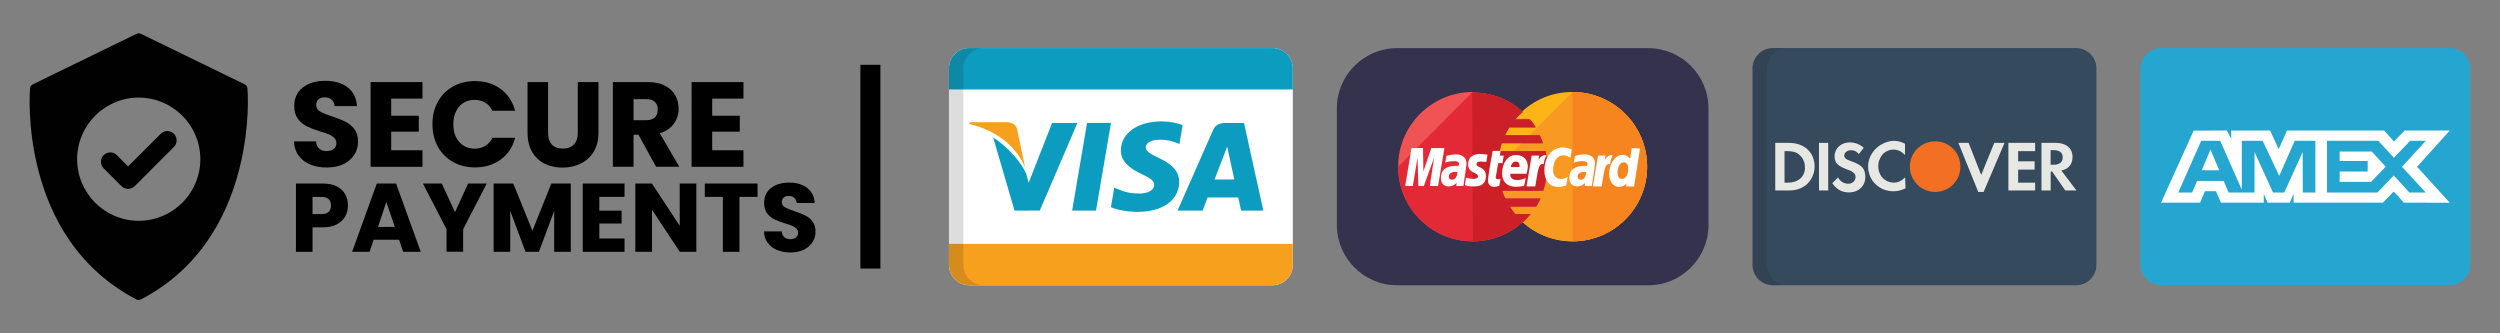 <svg xmlns="http://www.w3.org/2000/svg" xmlns:xlink="http://www.w3.org/1999/xlink" id="Layer_1" x="0px" y="0px" viewBox="0 0 375 50" style="enable-background:new 0 0 375 50;" xml:space="preserve"><rect x="0" y="0" width="375" height="50" fill="#808080" stroke="none"/><style type="text/css">	.st0{fill:#010101;}	.st1{fill:none;stroke:#000000;stroke-width:3;stroke-miterlimit:10;}	.st2{fill:#FFFFFF;}	.st3{fill:#F7A01D;}	.st4{fill:#0B9CBF;}	.st5{opacity:0.15;fill:#202121;enable-background:new    ;}	.st6{fill:#364A5E;}	.st7{fill:#F26F24;}	.st8{fill:#E7E8E3;}	.st9{fill:#34324C;}	.st10{fill:#FDB515;}	.st11{fill:#F89921;}	.st12{fill:#F6851F;}	.st13{fill:#F05354;}	.st14{fill:#E42936;}	.st15{fill:#CC2028;}	.st16{fill:#24A6D1;}</style><g>	<g>		<path class="st0" d="M26.09,20.07c-0.26-0.26-0.62-0.41-0.99-0.41c-0.37,0-0.73,0.14-0.99,0.41l-4.89,4.89l-1.69-1.69   c-0.26-0.26-0.61-0.41-0.99-0.41c-0.37,0-0.72,0.15-0.99,0.41c-0.26,0.26-0.41,0.61-0.41,0.99c0,0.37,0.15,0.72,0.41,0.99   l2.68,2.68c0.26,0.26,0.61,0.4,0.99,0.4c0,0,0,0,0,0c0.37,0,0.72-0.14,0.99-0.41l5.88-5.88C26.63,21.51,26.63,20.62,26.09,20.07z"></path>		<path class="st0" d="M37.12,13.24c-0.02-0.25-0.18-0.48-0.41-0.59L21.13,5.07c-0.2-0.1-0.43-0.1-0.64,0L4.92,12.65   c-0.23,0.11-0.38,0.34-0.41,0.59c-0.02,0.23-0.47,5.68,1.25,12.33c1.01,3.92,2.57,7.43,4.64,10.45c2.59,3.78,5.98,6.77,10.07,8.9   c0.1,0.05,0.22,0.08,0.33,0.08s0.23-0.03,0.33-0.08c4.09-2.12,7.48-5.12,10.07-8.9c2.06-3.01,3.63-6.53,4.64-10.45   C37.58,18.92,37.14,13.47,37.12,13.24z M20.81,33.12c-5.09,0-9.24-4.14-9.24-9.24s4.14-9.24,9.24-9.24s9.24,4.14,9.24,9.24   S25.91,33.12,20.81,33.12z"></path>	</g>	<g>		<g>			<path d="M46.56,24.69c-0.74-0.3-1.32-0.75-1.76-1.34c-0.44-0.59-0.67-1.3-0.7-2.14h3.29c0.05,0.47,0.21,0.83,0.49,1.08    c0.28,0.25,0.64,0.37,1.09,0.37c0.46,0,0.82-0.11,1.09-0.32c0.27-0.21,0.4-0.5,0.4-0.88c0-0.31-0.11-0.57-0.32-0.78    c-0.21-0.21-0.47-0.37-0.78-0.51c-0.31-0.13-0.75-0.28-1.31-0.45c-0.82-0.25-1.49-0.51-2.01-0.76c-0.52-0.25-0.97-0.63-1.34-1.12    c-0.37-0.49-0.56-1.14-0.56-1.94c0-1.18,0.43-2.11,1.29-2.78c0.86-0.67,1.97-1,3.35-1c1.4,0,2.53,0.33,3.38,1    c0.86,0.67,1.32,1.6,1.38,2.8h-3.35c-0.02-0.41-0.18-0.73-0.45-0.97c-0.28-0.24-0.63-0.35-1.07-0.35c-0.37,0-0.68,0.1-0.9,0.3    c-0.23,0.2-0.34,0.49-0.34,0.86c0,0.41,0.19,0.73,0.58,0.96c0.39,0.23,0.99,0.48,1.81,0.74c0.82,0.28,1.49,0.54,2,0.8    c0.51,0.25,0.96,0.62,1.33,1.1c0.37,0.48,0.56,1.1,0.56,1.86c0,0.72-0.18,1.38-0.55,1.97c-0.37,0.59-0.9,1.06-1.6,1.41    c-0.7,0.35-1.53,0.52-2.48,0.52C48.12,25.14,47.29,24.99,46.56,24.69z"></path>			<path d="M58.68,14.79v2.57h4.14v2.39h-4.14v2.79h4.69v2.48h-7.78V12.31h7.78v2.48H58.68z"></path>			<path d="M65.67,15.28c0.54-0.98,1.3-1.75,2.27-2.3c0.97-0.55,2.07-0.82,3.3-0.82c1.51,0,2.8,0.4,3.87,1.19    c1.07,0.8,1.79,1.88,2.15,3.26h-3.4c-0.25-0.53-0.61-0.94-1.08-1.21c-0.46-0.28-0.99-0.42-1.58-0.42c-0.95,0-1.73,0.33-2.32,1    C68.3,16.65,68,17.53,68,18.64c0,1.11,0.3,2,0.89,2.66c0.59,0.66,1.36,1,2.32,1c0.59,0,1.12-0.14,1.58-0.42    c0.46-0.28,0.82-0.68,1.08-1.21h3.4c-0.36,1.38-1.08,2.46-2.15,3.25c-1.07,0.79-2.37,1.19-3.87,1.19c-1.23,0-2.33-0.27-3.3-0.82    c-0.97-0.55-1.73-1.31-2.27-2.29s-0.81-2.09-0.81-3.35C64.85,17.39,65.13,16.27,65.67,15.28z"></path>			<path d="M82.21,12.31v7.6c0,0.76,0.19,1.35,0.56,1.76c0.37,0.41,0.92,0.62,1.65,0.62c0.72,0,1.28-0.21,1.67-0.62    c0.39-0.41,0.58-1,0.58-1.76v-7.6h3.1v7.58c0,1.13-0.24,2.09-0.72,2.88c-0.48,0.78-1.13,1.38-1.95,1.77    c-0.81,0.4-1.72,0.6-2.72,0.6c-1,0-1.9-0.2-2.69-0.59c-0.79-0.39-1.42-0.98-1.87-1.77c-0.46-0.79-0.69-1.75-0.69-2.89v-7.58    H82.21z"></path>			<path d="M98.41,25.01l-2.64-4.8h-0.74v4.8h-3.1V12.31h5.2c1,0,1.86,0.17,2.56,0.52c0.71,0.35,1.23,0.83,1.58,1.44    c0.35,0.61,0.52,1.29,0.52,2.04c0,0.84-0.24,1.6-0.72,2.26c-0.48,0.66-1.18,1.13-2.11,1.41l2.93,5.03H98.41z M95.03,18.03h1.92    c0.57,0,0.99-0.14,1.28-0.42c0.28-0.28,0.43-0.67,0.43-1.18c0-0.48-0.14-0.86-0.43-1.14c-0.28-0.28-0.71-0.42-1.28-0.42h-1.92    V18.03z"></path>			<path d="M106.83,14.79v2.57h4.14v2.39h-4.14v2.79h4.69v2.48h-7.78V12.31h7.78v2.48H106.83z"></path>		</g>		<path d="M51.78,32.46c-0.27,0.49-0.69,0.89-1.25,1.19c-0.56,0.3-1.26,0.45-2.1,0.45h-1.55v3.68h-2.49V27.53h4.04   c0.82,0,1.51,0.14,2.07,0.42c0.56,0.28,0.99,0.67,1.27,1.17c0.28,0.5,0.42,1.06,0.42,1.71C52.19,31.42,52.05,31.97,51.78,32.46z    M49.3,31.78c0.23-0.22,0.35-0.54,0.35-0.95c0-0.41-0.12-0.72-0.35-0.95c-0.23-0.22-0.59-0.34-1.06-0.34h-1.36v2.57h1.36   C48.71,32.11,49.07,32,49.3,31.78z"></path>		<path d="M59.86,35.96h-3.82l-0.61,1.81h-2.61l3.7-10.24h2.89l3.7,10.24h-2.64L59.86,35.96z M59.22,34.04l-1.27-3.75l-1.25,3.75   H59.22z"></path>		<path d="M73.01,27.53l-3.54,6.85v3.38h-2.49v-3.38l-3.54-6.85h2.83l1.98,4.29l1.97-4.29H73.01z"></path>		<path d="M85.62,27.53v10.24h-2.49v-6.14l-2.29,6.14h-2.01l-2.3-6.15v6.15h-2.49V27.53h2.95l2.87,7.09l2.84-7.09H85.62z"></path>		<path d="M89.9,29.53v2.07h3.34v1.93H89.9v2.25h3.78v2h-6.27V27.53h6.27v2H89.9z"></path>		<path d="M104.46,37.77h-2.49l-4.17-6.31v6.31H95.3V27.53h2.49l4.17,6.34v-6.34h2.49V37.77z"></path>		<path d="M113.63,27.53v2h-2.71v8.24h-2.49v-8.24h-2.71v-2H113.63z"></path>		<path d="M116.58,37.51c-0.59-0.24-1.07-0.6-1.42-1.08c-0.35-0.48-0.54-1.05-0.56-1.72h2.65c0.04,0.38,0.17,0.67,0.39,0.87   c0.22,0.2,0.52,0.3,0.88,0.3c0.37,0,0.66-0.08,0.87-0.26c0.21-0.17,0.32-0.41,0.32-0.71c0-0.25-0.09-0.46-0.25-0.63   c-0.17-0.17-0.38-0.3-0.63-0.41c-0.25-0.11-0.6-0.23-1.06-0.36c-0.66-0.2-1.2-0.41-1.62-0.61c-0.42-0.2-0.78-0.51-1.08-0.9   c-0.3-0.4-0.45-0.92-0.45-1.56c0-0.95,0.34-1.7,1.04-2.24c0.69-0.54,1.59-0.81,2.7-0.81c1.13,0,2.04,0.27,2.73,0.81   c0.69,0.54,1.06,1.29,1.11,2.25h-2.7c-0.02-0.33-0.14-0.59-0.36-0.78c-0.22-0.19-0.51-0.28-0.86-0.28c-0.3,0-0.54,0.08-0.73,0.24   c-0.18,0.16-0.28,0.39-0.28,0.69c0,0.33,0.16,0.59,0.47,0.77s0.8,0.38,1.46,0.6c0.66,0.22,1.2,0.44,1.61,0.64s0.77,0.5,1.07,0.89   c0.3,0.39,0.45,0.89,0.45,1.5c0,0.58-0.15,1.11-0.45,1.59c-0.3,0.48-0.73,0.86-1.29,1.14c-0.56,0.28-1.23,0.42-2,0.42   C117.84,37.87,117.17,37.75,116.58,37.51z"></path>	</g>	<line class="st1" x1="130.56" y1="9.72" x2="130.56" y2="40.28"></line>	<g>		<g>			<path class="st2" d="M193.92,39.74c0,1.68-1.37,3.05-3.05,3.05h-45.48c-1.68,0-3.05-1.37-3.05-3.05V10.26    c0-1.68,1.37-3.05,3.05-3.05h45.48c1.68,0,3.05,1.37,3.05,3.05V39.74L193.92,39.74z"></path>			<path class="st3" d="M153.78,25.21l-1.21-5.81c-0.21-0.8-0.81-1.04-1.56-1.07h-5.55l-0.05,0.27    C149.73,19.64,152.59,22.17,153.78,25.21z"></path>			<g>				<polygon class="st4" points="166.65,18.44 163.06,18.44 160.82,31.59 164.4,31.59     "></polygon>				<path class="st4" d="M155.97,31.58l5.64-13.13h-3.8l-3.51,8.97l-0.37-1.35c-0.69-1.63-2.65-3.97-4.96-5.45l3.21,10.97     L155.97,31.58z"></path>				<path class="st4" d="M176.88,27.29c0.01-1.49-0.95-2.63-3.01-3.57c-1.26-0.61-2.02-1.01-2.01-1.63c0-0.54,0.65-1.13,2.05-1.13     c1.17-0.02,2.02,0.24,2.68,0.5l0.32,0.15l0.49-2.85c-0.71-0.27-1.82-0.55-3.21-0.55c-3.54,0-6.04,1.78-6.06,4.34     c-0.02,1.89,1.78,2.94,3.14,3.57c1.4,0.64,1.86,1.05,1.85,1.63c-0.01,0.88-1.11,1.28-2.14,1.28c-1.44,0-2.2-0.2-3.38-0.69     l-0.46-0.21l-0.5,2.95c0.84,0.37,2.38,0.69,3.99,0.7C174.41,31.78,176.86,30.02,176.88,27.29z"></path>				<path class="st4" d="M181.14,29.62c0.41,0,4.07,0,4.59,0c0.11,0.46,0.44,1.97,0.44,1.97h3.33l-2.9-13.14h-2.77     c-0.86,0-1.5,0.23-1.88,1.09l-5.32,12.05h3.77C180.39,31.6,181,29.98,181.14,29.62z M183.6,23.25c-0.02,0.04,0.3-0.76,0.48-1.26     l0.24,1.13c0,0,0.68,3.14,0.83,3.8h-2.97C182.47,26.17,183.6,23.25,183.6,23.25z"></path>				<path class="st4" d="M190.87,7.21h-45.48c-1.68,0-3.05,1.37-3.05,3.05v3.16h51.58v-3.16C193.92,8.58,192.55,7.21,190.87,7.21z"></path>			</g>			<path class="st3" d="M190.87,42.79h-45.48c-1.68,0-3.05-1.37-3.05-3.05v-3.16h51.58v3.16C193.92,41.42,192.55,42.79,190.87,42.79    z"></path>			<path class="st5" d="M144.5,39.74V10.26c0-1.68,1.37-3.05,3.05-3.05h-2.17c-1.68,0-3.05,1.37-3.05,3.05v29.47    c0,1.68,1.37,3.05,3.05,3.05h2.17C145.87,42.79,144.5,41.42,144.5,39.74z"></path>		</g>		<g>			<path class="st6" d="M314.46,39.74c0,1.68-1.36,3.05-3.05,3.05h-45.48c-1.68,0-3.05-1.37-3.05-3.05V10.26    c0-1.68,1.36-3.05,3.05-3.05h45.48c1.68,0,3.05,1.37,3.05,3.05L314.46,39.74L314.46,39.74z"></path>			<path class="st5" d="M265.05,39.74V10.26c0-1.68,1.37-3.05,3.05-3.05h-2.17c-1.68,0-3.05,1.37-3.05,3.05v29.47    c0,1.68,1.36,3.05,3.05,3.05h2.17C266.41,42.78,265.05,41.42,265.05,39.74z"></path>			<path class="st7" d="M294.05,24.98c0-0.97-0.36-1.94-1.09-2.68c-0.73-0.73-1.71-1.1-2.68-1.09c0,0-0.01,0-0.01,0    c-2.11,0-3.79,1.68-3.79,3.79c0,2.09,1.7,3.79,3.79,3.79c2.11,0,3.79-1.68,3.79-3.79C294.05,24.99,294.05,24.99,294.05,24.98z"></path>			<g>				<path class="st8" d="M285.77,26.6c-0.57,0.57-1.09,0.79-1.65,0.8c-1.37-0.01-2.38-1.03-2.38-2.48c0-0.73,0.28-1.33,0.71-1.84     l0,0c0.41-0.39,0.94-0.64,1.55-0.64c0.66,0,1.17,0.22,1.75,0.8v-1.68c-0.58-0.29-1.09-0.44-1.75-0.44     c-0.93,0.07-1.8,0.44-2.47,1.03l0,0c-0.19,0.17-0.38,0.37-0.53,0.58c-0.49,0.63-0.78,1.41-0.78,2.25c0,2.11,1.68,3.71,3.79,3.71     c0.01,0,0.02,0,0.03,0c0.01,0,0.03,0,0.04,0c0.58,0,1.09-0.15,1.75-0.44L285.77,26.6c-0.02,0.02,0.02,0.05,0,0.07V26.6z"></path>				<polygon class="st8" points="298.83,22.18 298.83,22.18 297.18,26.24 295.29,21.43 293.76,21.43 296.74,28.79 297.54,28.79      300.68,21.43 299.15,21.43     "></polygon>				<polygon class="st8" points="301.26,24.64 301.26,28.57 305.19,28.57 305.27,28.57 305.27,27.4 304.03,27.4 302.72,27.4      302.72,26.09 302.72,25.44 305.19,25.44 305.19,24.2 302.72,24.2 302.72,22.67 305.27,22.67 305.27,21.43 301.26,21.43     "></polygon>				<path class="st8" d="M268.33,21.43h-2.04v7.14h2.04c1.09,0,1.89-0.29,2.55-0.8c0.8-0.66,1.31-1.68,1.31-2.77     C272.2,22.89,270.67,21.43,268.33,21.43z M270.01,26.82c-0.44,0.36-1.02,0.58-1.89,0.58h-0.44v-4.73h0.36     c0.87,0,1.46,0.15,1.89,0.58c0.51,0.44,0.8,1.09,0.8,1.75C270.81,25.66,270.52,26.38,270.01,26.82z"></path>				<rect x="272.85" y="21.43" class="st8" width="1.38" height="7.14"></rect>				<path class="st8" d="M277.73,24.2c-0.87-0.29-1.09-0.51-1.09-0.87c0-0.44,0.44-0.8,1.02-0.8c0.44,0,0.8,0.15,1.17,0.58     l0.73-0.95c-0.58-0.51-1.31-0.8-2.11-0.8c-1.24,0-2.26,0.87-2.26,2.04c0,1.02,0.44,1.46,1.75,1.97c0.58,0.22,0.8,0.29,0.95,0.44     c0.29,0.15,0.44,0.44,0.44,0.73c0,0.58-0.44,1.02-1.09,1.02c-0.66,0-1.24-0.36-1.53-0.95l-0.87,0.87     c0.66,0.95,1.46,1.38,2.48,1.38c1.46,0,2.48-0.95,2.48-2.33C279.77,25.29,279.33,24.78,277.73,24.2z"></path>				<path class="st8" d="M309.2,25.58c1.09-0.22,1.68-0.95,1.68-2.04c0-1.31-0.95-2.11-2.55-2.11h-2.11v7.14h1.38v-2.84h0.22     l1.97,2.84h1.68L309.2,25.58z M308.03,24.71h-0.44v-2.19h0.44c0.87,0,1.38,0.36,1.38,1.09     C309.42,24.34,308.91,24.71,308.03,24.71z"></path>			</g>		</g>		<g>			<path class="st9" d="M247.23,42.79h-37.66c-4.99,0-9.04-4.05-9.04-9.04V16.26c0-4.99,4.05-9.04,9.04-9.04h37.66    c4.99,0,9.04,4.05,9.04,9.04v17.49C256.27,38.74,252.22,42.79,247.23,42.79z"></path>			<g>				<g>					<g>						<path class="st10" d="M247.07,25c0,6.17-4.98,11.2-11.2,11.2c-6.17,0-11.2-5.04-11.2-11.2s4.98-11.2,11.15-11.2       C242.09,13.8,247.07,18.83,247.07,25z"></path>					</g>				</g>				<g>					<g>						<path class="st11" d="M235.87,13.8c6.17,0,11.2,5.04,11.2,11.2s-4.98,11.2-11.2,11.2c-6.17,0-11.2-5.04-11.2-11.2"></path>					</g>				</g>				<g>					<g>						<path class="st12" d="M235.87,13.8c6.17,0,11.2,5.04,11.2,11.2s-4.98,11.2-11.2,11.2"></path>					</g>				</g>				<g>					<g>						<path class="st13" d="M220.81,13.8c-6.11,0.06-11.09,5.04-11.09,11.2s4.98,11.2,11.2,11.2c2.9,0,5.51-1.13,7.53-2.9       c0.41-0.36,0.77-0.77,1.13-1.19h-2.31c-0.3-0.36-0.59-0.77-0.83-1.13h3.97c0.24-0.36,0.47-0.77,0.65-1.19h-5.28       c-0.18-0.36-0.36-0.77-0.47-1.19h6.17c0.36-1.13,0.59-2.31,0.59-3.56c0-0.83-0.12-1.6-0.24-2.37h-6.88       c0.06-0.41,0.18-0.77,0.3-1.19h6.17c-0.12-0.41-0.3-0.83-0.47-1.19h-5.22c0.18-0.41,0.41-0.77,0.65-1.19h3.97       c-0.24-0.41-0.53-0.83-0.89-1.19h-2.19c0.36-0.41,0.71-0.77,1.13-1.13c-1.96-1.84-4.62-2.9-7.53-2.9       C220.87,13.8,220.87,13.8,220.81,13.8z"></path>					</g>				</g>				<g>					<g>						<path class="st14" d="M209.72,25c0,6.17,4.98,11.2,11.2,11.2c2.9,0,5.51-1.13,7.53-2.9c0.41-0.36,0.77-0.77,1.13-1.19h-2.31       c-0.3-0.36-0.59-0.77-0.83-1.13h3.97c0.24-0.36,0.47-0.77,0.65-1.19h-5.28c-0.18-0.36-0.36-0.77-0.47-1.19h6.17       c0.36-1.13,0.59-2.31,0.59-3.56c0-0.83-0.12-1.6-0.24-2.37h-6.88c0.06-0.41,0.18-0.77,0.3-1.19h6.17       c-0.12-0.41-0.3-0.83-0.47-1.19h-5.22c0.18-0.41,0.41-0.77,0.65-1.19h3.97c-0.24-0.41-0.53-0.83-0.89-1.19h-2.19       c0.36-0.41,0.71-0.77,1.13-1.13c-1.96-1.84-4.62-2.9-7.53-2.9h-0.06"></path>					</g>				</g>				<g>					<g>						<path class="st15" d="M220.93,36.2c2.9,0,5.51-1.13,7.53-2.9c0.41-0.36,0.77-0.77,1.13-1.19h-2.31       c-0.3-0.36-0.59-0.77-0.83-1.13h3.97c0.24-0.36,0.47-0.77,0.65-1.19h-5.28c-0.18-0.36-0.36-0.77-0.47-1.19h6.17       c0.36-1.13,0.59-2.31,0.59-3.56c0-0.83-0.12-1.6-0.24-2.37h-6.88c0.06-0.41,0.18-0.77,0.3-1.19h6.17       c-0.12-0.41-0.3-0.83-0.47-1.19h-5.22c0.18-0.41,0.41-0.77,0.65-1.19h3.97c-0.24-0.41-0.53-0.83-0.89-1.19h-2.19       c0.36-0.41,0.71-0.77,1.13-1.13c-1.96-1.84-4.62-2.9-7.53-2.9h-0.06"></path>					</g>				</g>				<g>					<g>						<g>							<path class="st2" d="M224.9,27.85l0.18-1.01c-0.06,0-0.18,0.06-0.3,0.06c-0.41,0-0.47-0.24-0.41-0.36l0.36-2.07h0.65        l0.18-1.13h-0.59l0.12-0.71h-1.19c0,0-0.71,3.91-0.71,4.39c0,0.71,0.41,1.01,0.95,1.01C224.49,28.02,224.78,27.9,224.9,27.85        z"></path>						</g>					</g>					<g>						<g>							<path class="st2" d="M225.32,25.95c0,1.66,1.13,2.07,2.07,2.07c0.89,0,1.24-0.18,1.24-0.18l0.24-1.13c0,0-0.65,0.3-1.24,0.3        c-1.3,0-1.07-0.95-1.07-0.95h2.43c0,0,0.18-0.77,0.18-1.07c0-0.77-0.41-1.72-1.72-1.72        C226.2,23.16,225.32,24.47,225.32,25.95z M227.39,24.23c0.65,0,0.53,0.77,0.53,0.83h-1.3        C226.62,25,226.74,24.23,227.39,24.23z"></path>						</g>					</g>					<g>						<g>							<path class="st2" d="M234.92,27.85l0.24-1.3c0,0-0.59,0.3-1.01,0.3c-0.83,0-1.19-0.65-1.19-1.36c0-1.42,0.71-2.19,1.54-2.19        c0.59,0,1.07,0.36,1.07,0.36l0.18-1.24c0,0-0.71-0.3-1.36-0.3c-1.36,0-2.73,1.19-2.73,3.44c0,1.48,0.71,2.49,2.13,2.49        C234.27,28.02,234.92,27.85,234.92,27.85z"></path>						</g>					</g>					<g>						<g>							<path class="st2" d="M218.38,23.16c-0.83,0-1.42,0.24-1.42,0.24l-0.18,1.01c0,0,0.53-0.24,1.3-0.24        c0.41,0,0.77,0.06,0.77,0.41c0,0.24-0.06,0.3-0.06,0.3s-0.36,0-0.53,0c-1.01,0-2.13,0.41-2.13,1.78c0,1.07,0.71,1.3,1.13,1.3        c0.83,0,1.19-0.53,1.24-0.53l-0.06,0.47h1.07l0.47-3.26C219.98,23.22,218.79,23.16,218.38,23.16z M218.62,25.83        c0,0.18-0.12,1.13-0.83,1.13c-0.36,0-0.47-0.3-0.47-0.47c0-0.3,0.18-0.71,1.07-0.71C218.56,25.83,218.62,25.83,218.62,25.83z        "></path>						</g>					</g>					<g>						<g>							<path class="st2" d="M221.11,27.96c0.3,0,1.78,0.06,1.78-1.54c0-1.48-1.42-1.19-1.42-1.78c0-0.3,0.24-0.41,0.65-0.41        c0.18,0,0.83,0.06,0.83,0.06l0.18-1.07c0,0-0.41-0.12-1.13-0.12c-0.89,0-1.78,0.36-1.78,1.54c0,1.36,1.48,1.24,1.48,1.78        c0,0.36-0.41,0.41-0.71,0.41c-0.53,0-1.07-0.18-1.07-0.18l-0.18,1.07C219.8,27.85,220.1,27.96,221.11,27.96z"></path>						</g>					</g>					<g>						<g>							<path class="st2" d="M244.76,22.21l-0.24,1.6c0,0-0.47-0.59-1.13-0.59c-1.07,0-2.02,1.3-2.02,2.85        c0,0.95,0.47,1.96,1.48,1.96c0.71,0,1.13-0.47,1.13-0.47l-0.06,0.41h1.19l0.89-5.69L244.76,22.21z M244.23,25.36        c0,0.65-0.3,1.48-0.95,1.48c-0.41,0-0.65-0.36-0.65-0.95c0-0.95,0.41-1.54,0.95-1.54C243.99,24.35,244.23,24.64,244.23,25.36        z"></path>						</g>					</g>					<g>						<g>							<path class="st2" d="M211.92,27.9l0.71-4.27l0.12,4.27h0.83l1.54-4.27l-0.65,4.27h1.24l0.95-5.69h-1.96l-1.19,3.5l-0.06-3.5        h-1.72l-0.95,5.69H211.92z"></path>						</g>					</g>					<g>						<g>							<path class="st2" d="M230.3,27.9c0.36-1.96,0.41-3.56,1.24-3.26c0.12-0.77,0.3-1.07,0.41-1.36c0,0-0.06,0-0.24,0        c-0.53,0-0.95,0.71-0.95,0.71l0.12-0.65h-1.13l-0.77,4.62h1.3V27.9z"></path>						</g>					</g>					<g>						<g>							<path class="st2" d="M237.65,23.16c-0.83,0-1.42,0.24-1.42,0.24l-0.18,1.01c0,0,0.53-0.24,1.3-0.24        c0.41,0,0.77,0.06,0.77,0.41c0,0.24-0.06,0.3-0.06,0.3s-0.36,0-0.53,0c-1.01,0-2.13,0.41-2.13,1.78c0,1.07,0.71,1.3,1.13,1.3        c0.83,0,1.19-0.53,1.24-0.53l-0.06,0.47h1.07l0.47-3.26C239.31,23.22,238.06,23.16,237.65,23.16z M237.94,25.83        c0,0.18-0.12,1.13-0.83,1.13c-0.36,0-0.47-0.3-0.47-0.47c0-0.3,0.18-0.71,1.07-0.71C237.88,25.83,237.88,25.83,237.94,25.83z        "></path>						</g>					</g>					<g>						<g>							<path class="st2" d="M240.25,27.9c0.36-1.96,0.41-3.56,1.24-3.26c0.12-0.77,0.3-1.07,0.41-1.36c0,0-0.06,0-0.24,0        c-0.53,0-0.95,0.71-0.95,0.71l0.12-0.65h-1.13l-0.77,4.62h1.3V27.9z"></path>						</g>					</g>				</g>			</g>		</g>		<g>			<path class="st16" d="M324.16,7.22h43.3c1.71,0,3.09,1.39,3.09,3.09v29.38c0,1.71-1.39,3.09-3.09,3.09h-43.3    c-1.71,0-3.09-1.39-3.09-3.09V10.31C321.07,8.6,322.45,7.22,324.16,7.22z"></path>			<path class="st2" d="M329.05,19.59l-4.89,10.81h5.85l0.73-1.72h1.66l0.73,1.72h6.44v-1.32l0.57,1.32h3.33l0.57-1.34v1.34h13.39    l1.63-1.68l1.52,1.68l6.88,0.01l-4.9-5.39l4.9-5.44h-6.77l-1.59,1.65l-1.48-1.65h-14.57l-1.25,2.79l-1.28-2.79h-5.84v1.27    l-0.65-1.27C334.04,19.59,329.05,19.59,329.05,19.59z M330.18,21.12h2.85l3.24,7.33v-7.33h3.12l2.5,5.26l2.31-5.26h3.11v7.76    h-1.89l-0.02-6.08l-2.76,6.08h-1.69l-2.77-6.08v6.08h-3.89l-0.74-1.74h-3.99l-0.74,1.74h-2.08    C326.75,28.88,330.18,21.12,330.18,21.12z M349.05,21.12h7.69l2.35,2.54l2.43-2.54h2.35l-3.57,3.9l3.57,3.86h-2.46l-2.35-2.57    l-2.44,2.57h-7.57V21.12L349.05,21.12z M331.57,22.44l-1.31,3.1h2.62L331.57,22.44z M350.95,22.73v1.42h4.2v1.58h-4.2v1.55h4.71    l2.19-2.28l-2.09-2.27L350.95,22.73L350.95,22.73z"></path>		</g>	</g></g></svg>